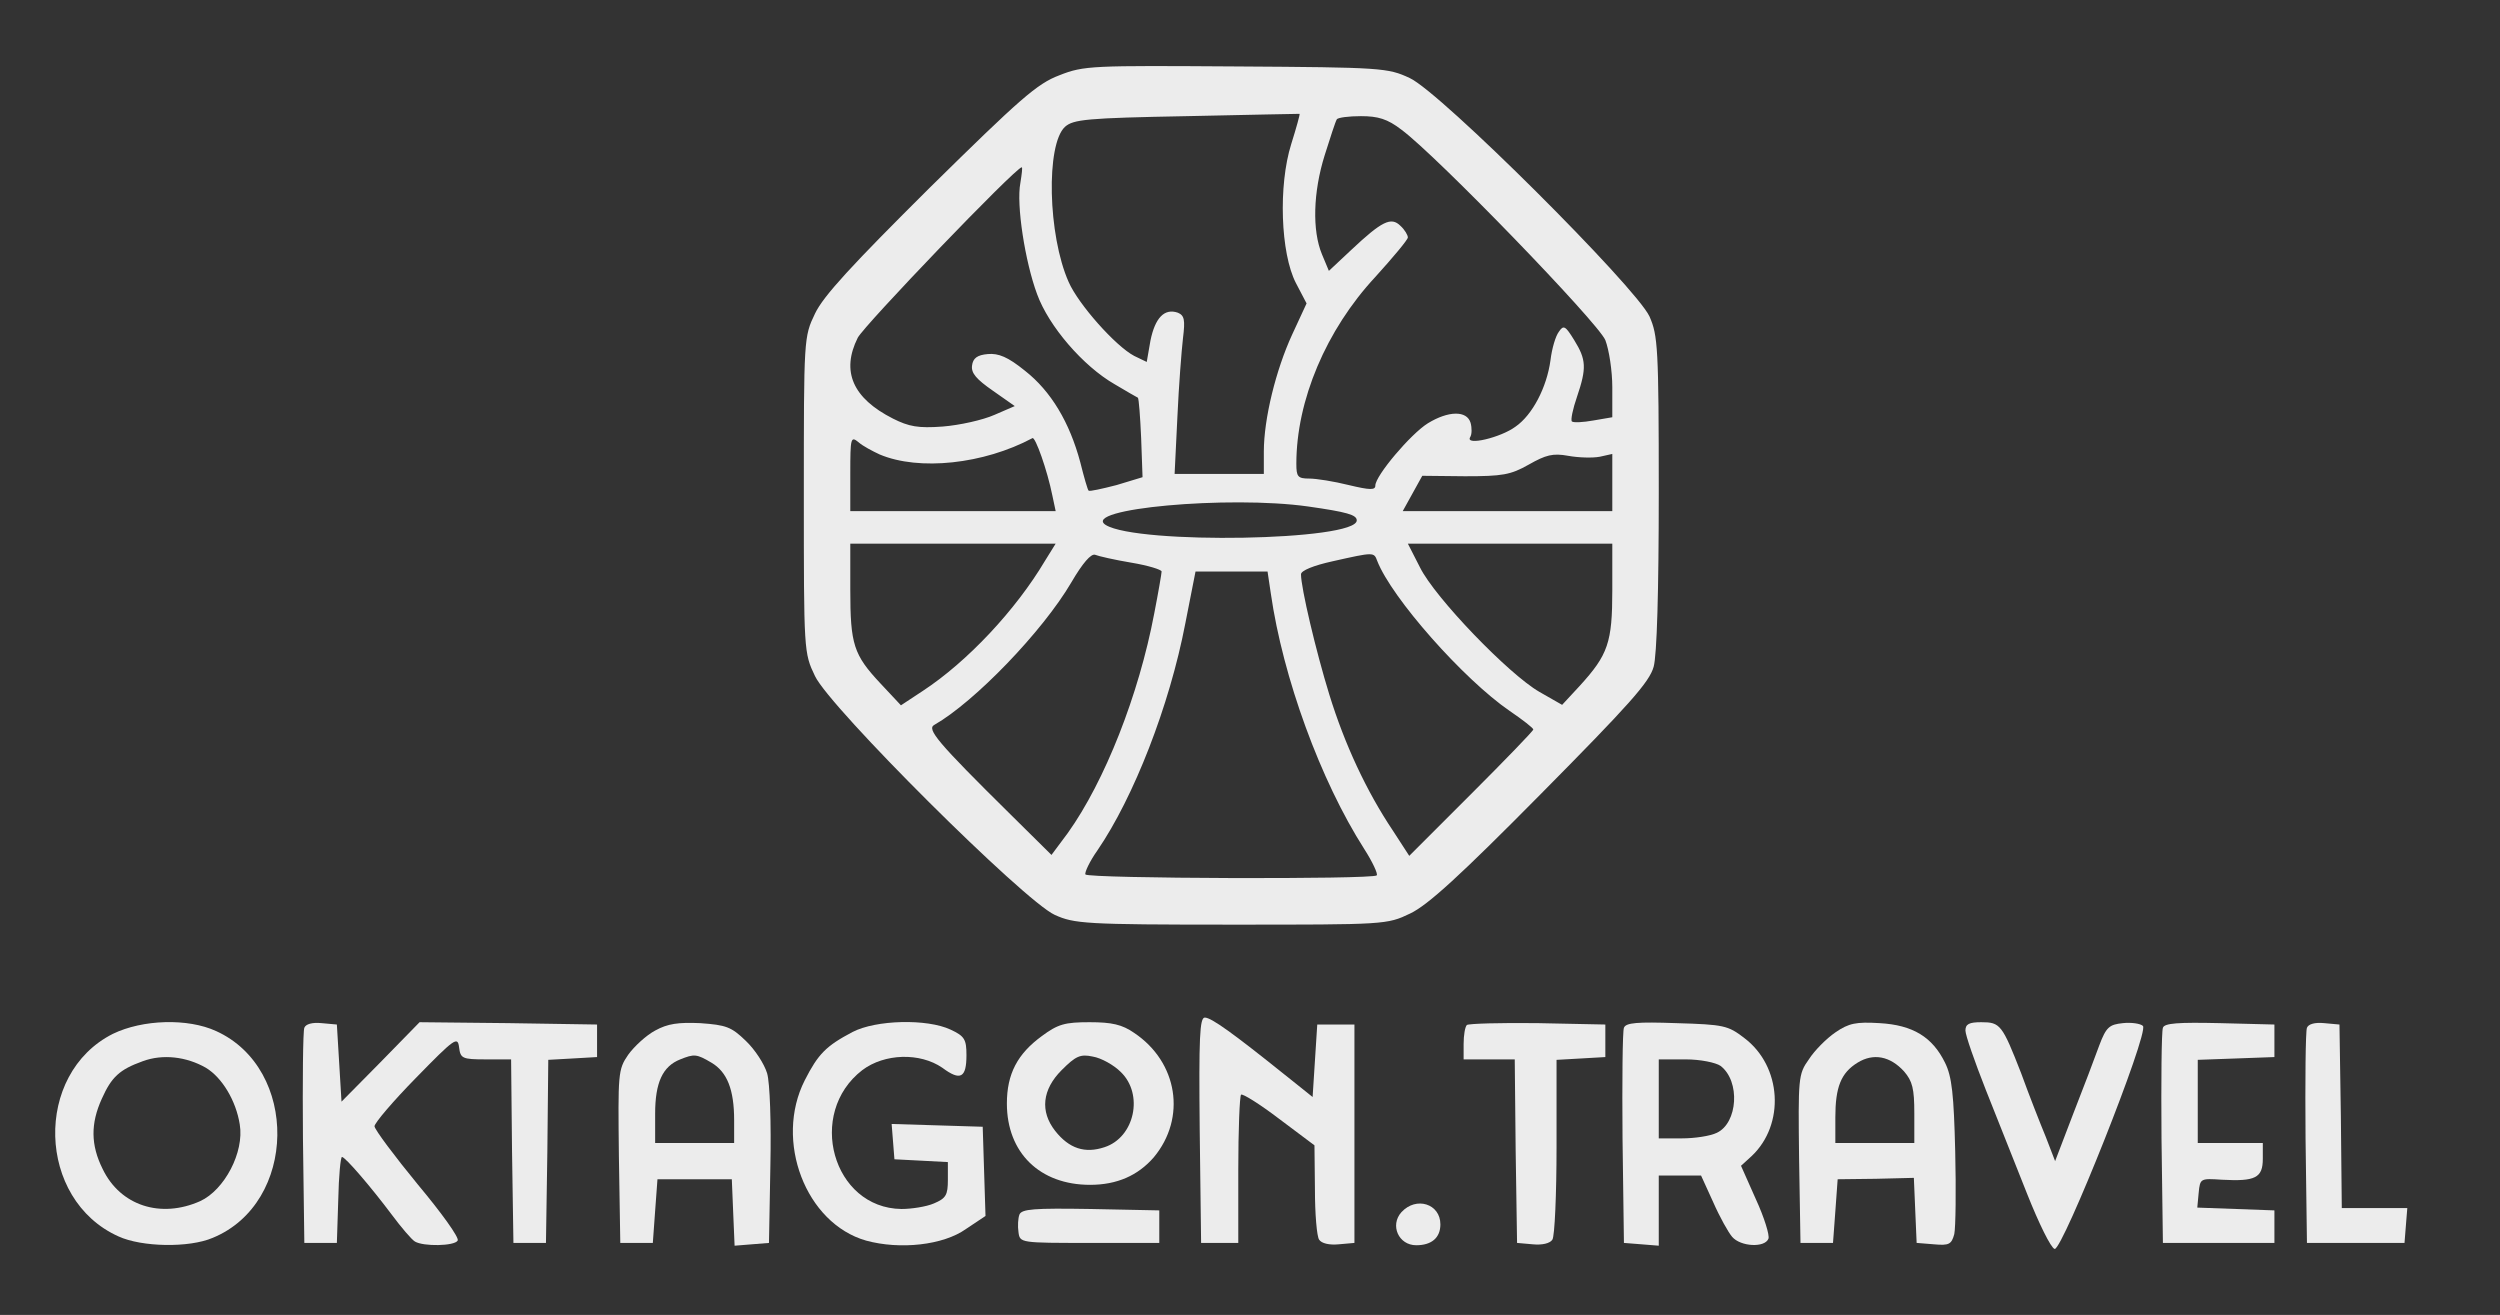 <?xml version="1.0" encoding="UTF-8"?> <svg xmlns="http://www.w3.org/2000/svg" width="154" height="81" viewBox="0 0 154 81" fill="none"><rect x="0" y="0" width="154" height="81" fill="#333333" stroke="none"/> <path d="M65.258 4.637C63.884 5.152 62.825 6.096 57.272 11.563C52.464 16.343 50.718 18.232 50.203 19.32C49.516 20.751 49.516 20.837 49.516 30.482C49.516 40.128 49.516 40.214 50.203 41.645C51.119 43.591 63.083 55.498 64.972 56.356C66.174 56.9 66.832 56.958 75.848 56.958C85.35 56.958 85.436 56.958 86.868 56.271C87.955 55.755 89.93 53.952 94.91 48.915C100.348 43.419 101.608 42.017 101.865 41.072C102.066 40.357 102.18 36.436 102.18 30.339C102.18 21.381 102.123 20.665 101.608 19.491C100.749 17.66 88.728 5.667 86.839 4.808C85.494 4.179 85.121 4.15 76.134 4.093C67.261 4.036 66.775 4.036 65.258 4.637ZM79.54 8.873C78.739 11.42 78.882 15.599 79.826 17.431L80.485 18.69L79.597 20.608C78.596 22.783 77.852 25.788 77.852 27.82V29.194H75.104H72.356L72.528 25.674C72.614 23.756 72.785 21.581 72.871 20.837C73.014 19.692 72.957 19.434 72.556 19.262C71.727 18.976 71.154 19.577 70.868 20.98L70.639 22.296L69.866 21.924C68.721 21.323 66.431 18.747 65.83 17.373C64.542 14.483 64.428 8.901 65.601 7.814C66.117 7.356 66.918 7.27 73.1 7.155C76.878 7.07 80.027 7.012 80.055 7.012C80.084 7.041 79.855 7.871 79.54 8.873ZM86.324 7.985C88.499 9.588 98.431 19.863 98.889 20.951C99.118 21.552 99.318 22.84 99.318 23.871V25.702L98.144 25.903C97.515 26.017 96.914 26.046 96.828 25.96C96.742 25.874 96.885 25.187 97.143 24.443C97.744 22.669 97.715 22.153 96.971 20.951C96.427 20.064 96.313 20.007 96.026 20.436C95.826 20.694 95.597 21.466 95.511 22.182C95.282 23.871 94.395 25.559 93.365 26.275C92.449 26.962 90.245 27.477 90.56 26.933C90.674 26.761 90.674 26.361 90.588 26.046C90.359 25.273 89.215 25.302 87.955 26.075C86.896 26.733 84.721 29.309 84.721 29.91C84.721 30.196 84.406 30.196 83.089 29.881C82.174 29.652 81.086 29.48 80.656 29.48C79.941 29.48 79.855 29.366 79.855 28.565C79.855 24.672 81.687 20.322 84.721 17.059C85.808 15.857 86.724 14.769 86.724 14.626C86.724 14.483 86.524 14.139 86.266 13.91C85.694 13.338 85.121 13.624 83.233 15.399L81.859 16.686L81.429 15.656C80.828 14.196 80.885 11.849 81.601 9.56C81.945 8.472 82.259 7.499 82.345 7.356C82.402 7.241 83.089 7.155 83.834 7.155C84.892 7.155 85.465 7.327 86.324 7.985ZM62.854 11.277C62.596 12.594 63.14 16.114 63.884 18.118C64.6 20.093 66.718 22.554 68.664 23.67C69.379 24.1 70.038 24.472 70.095 24.5C70.152 24.558 70.238 25.674 70.295 26.99L70.381 29.395L68.778 29.881C67.891 30.11 67.118 30.282 67.061 30.225C67.004 30.196 66.775 29.395 66.546 28.479C65.888 26.017 64.743 24.1 63.14 22.84C62.081 21.982 61.508 21.753 60.85 21.81C60.192 21.867 59.934 22.067 59.877 22.525C59.82 22.983 60.135 23.355 61.165 24.071L62.51 25.015L61.251 25.559C60.535 25.874 59.133 26.189 58.074 26.275C56.557 26.389 55.984 26.275 55.011 25.788C52.521 24.529 51.806 22.869 52.836 20.808C53.208 20.064 62.568 10.304 62.94 10.304C62.997 10.304 62.94 10.733 62.854 11.277ZM54.181 27.992C56.614 29.023 60.593 28.593 63.598 26.99C63.77 26.876 64.514 28.965 64.829 30.54L65.029 31.484H58.703H52.378V29.137C52.378 26.962 52.407 26.847 52.893 27.248C53.151 27.477 53.752 27.792 54.181 27.992ZM98.545 28.135L99.318 27.963V29.738V31.484H92.849H86.409L87.011 30.396L87.612 29.309L90.245 29.337C92.563 29.337 93.05 29.252 94.166 28.622C95.225 28.021 95.654 27.906 96.599 28.078C97.229 28.192 98.087 28.221 98.545 28.135ZM80.571 31.198C82.975 31.541 83.576 31.713 83.576 32.056C83.576 33.316 70.095 33.545 68.12 32.343C66.517 31.341 75.705 30.511 80.571 31.198ZM64.371 34.547C62.568 37.581 59.591 40.758 56.843 42.561L55.498 43.448L54.239 42.103C52.578 40.328 52.378 39.699 52.378 36.321V33.488H58.703H65.029L64.371 34.547ZM99.318 36.35C99.318 39.584 99.06 40.328 97.314 42.246L96.227 43.419L94.824 42.618C92.935 41.53 88.384 36.808 87.469 34.947L86.724 33.488H93.021H99.318V36.35ZM69.694 34.661C70.725 34.833 71.555 35.09 71.555 35.205C71.555 35.319 71.354 36.493 71.097 37.809C70.152 42.79 68.063 48.113 65.773 51.319L64.771 52.664L62.253 50.174C57.702 45.681 57.072 44.908 57.559 44.65C60.02 43.248 64.228 38.897 66.002 35.863C66.689 34.69 67.204 34.089 67.462 34.175C67.662 34.26 68.664 34.489 69.694 34.661ZM84.835 34.547C85.723 36.836 90.159 41.845 92.993 43.791C93.794 44.335 94.452 44.85 94.452 44.936C94.452 45.022 92.735 46.797 90.646 48.886L86.81 52.721L85.808 51.176C84.177 48.743 82.832 45.852 81.887 42.79C81.057 40.099 80.141 36.207 80.141 35.377C80.141 35.148 80.914 34.833 82.088 34.575C84.635 34.003 84.635 34.003 84.835 34.547ZM78.281 36.55C79.025 41.731 81.343 48.085 84.034 52.292C84.549 53.094 84.892 53.838 84.807 53.924C84.549 54.181 67.032 54.124 66.861 53.866C66.803 53.752 67.118 53.065 67.605 52.378C69.837 49.115 72.041 43.477 73.014 38.41L73.644 35.205H75.877H78.081L78.281 36.55Z" fill="#ECECEC"></path> <path d="M73.902 69.609L73.988 76.564H75.133H76.278V72.07C76.278 69.609 76.363 67.519 76.449 67.433C76.535 67.347 77.594 68.006 78.796 68.922L80.971 70.553L81 73.272C81 74.76 81.115 76.163 81.258 76.363C81.401 76.592 81.887 76.707 82.46 76.65L83.433 76.564V69.838V63.111H82.288H81.143L81 65.344L80.857 67.576L79.14 66.203C75.963 63.655 74.617 62.682 74.217 62.682C73.902 62.682 73.845 63.884 73.902 69.609Z" fill="#ECECEC"></path> <path d="M6.955 63.684C2.061 66.145 2.261 73.902 7.299 76.163C8.73 76.821 11.649 76.879 13.109 76.249C18.318 74.102 18.433 65.831 13.309 63.512C11.563 62.711 8.787 62.797 6.955 63.684ZM12.68 65.773C13.681 66.374 14.54 67.805 14.769 69.265C15.055 70.982 13.824 73.301 12.336 73.988C9.903 75.075 7.413 74.274 6.325 72.013C5.581 70.525 5.581 69.208 6.268 67.691C6.869 66.346 7.356 65.888 8.787 65.373C10.018 64.915 11.477 65.086 12.68 65.773Z" fill="#ECECEC"></path> <path d="M18.747 63.311C18.662 63.512 18.633 66.603 18.662 70.123L18.747 76.563H19.749H20.751L20.837 73.901C20.865 72.47 20.98 71.268 21.066 71.268C21.266 71.268 22.84 73.1 24.128 74.817C24.701 75.59 25.359 76.363 25.559 76.478C26.075 76.792 27.992 76.764 28.193 76.42C28.307 76.249 27.191 74.703 25.731 72.957C24.3 71.211 23.098 69.608 23.069 69.379C23.069 69.179 24.214 67.834 25.617 66.403C28.021 63.941 28.193 63.827 28.279 64.513C28.364 65.201 28.479 65.258 29.91 65.258H31.484L31.541 70.896L31.627 76.563H32.629H33.631L33.717 70.925L33.774 65.286L35.291 65.201L36.779 65.115V64.113V63.111L31.312 63.025L25.846 62.968L23.441 65.429L21.037 67.862L20.894 65.487L20.751 63.111L19.806 63.025C19.234 62.968 18.833 63.082 18.747 63.311Z" fill="#ECECEC"></path> <path d="M40.357 63.483C39.813 63.77 39.069 64.457 38.697 64.972C38.067 65.888 38.067 66.117 38.124 71.24L38.21 76.564H39.212H40.214L40.357 74.589L40.5 72.642H42.79H45.08L45.165 74.703L45.251 76.735L46.31 76.65L47.369 76.564L47.455 71.841C47.512 69.179 47.426 66.689 47.255 66.117C47.083 65.544 46.511 64.657 45.938 64.113C45.051 63.254 44.736 63.14 43.133 63.026C41.788 62.968 41.13 63.054 40.357 63.483ZM43.82 65.458C44.793 66.031 45.223 67.118 45.223 69.007V70.41H42.79H40.357V68.607C40.357 66.689 40.815 65.687 41.903 65.258C42.761 64.915 42.904 64.915 43.82 65.458Z" fill="#ECECEC"></path> <path d="M52.521 63.569C50.89 64.428 50.403 64.915 49.573 66.546C47.684 70.267 49.63 75.362 53.351 76.421C55.441 76.993 58.102 76.707 59.505 75.705L60.707 74.904L60.621 72.156L60.535 69.408L57.73 69.322L54.925 69.237L55.011 70.324L55.097 71.412L56.757 71.498L58.389 71.584V72.671C58.389 73.616 58.274 73.816 57.53 74.131C57.072 74.331 56.156 74.474 55.527 74.474C51.291 74.417 49.659 68.578 53.122 65.916C54.496 64.886 56.671 64.829 58.045 65.773C59.161 66.603 59.534 66.403 59.534 65.001C59.534 64.027 59.419 63.827 58.56 63.426C57.101 62.739 53.952 62.825 52.521 63.569Z" fill="#ECECEC"></path> <path d="M64.17 63.827C62.682 64.915 62.024 66.145 62.024 67.977C62.024 71.011 64.056 72.986 67.147 72.986C68.807 72.986 70.095 72.413 71.068 71.297C73.1 68.864 72.556 65.43 69.866 63.627C69.122 63.111 68.492 62.968 67.118 62.968C65.601 62.968 65.172 63.083 64.17 63.827ZM69.036 66.031C70.467 67.405 69.895 70.066 68.034 70.668C66.832 71.068 65.859 70.753 65 69.666C64.056 68.464 64.199 67.118 65.401 65.916C66.26 65.058 66.546 64.915 67.319 65.086C67.834 65.172 68.607 65.601 69.036 66.031Z" fill="#ECECEC"></path> <path d="M90.359 63.14C90.245 63.254 90.159 63.77 90.159 64.313V65.258H91.733H93.308L93.365 70.897L93.451 76.564L94.424 76.65C94.996 76.707 95.483 76.592 95.626 76.363C95.769 76.163 95.883 73.587 95.883 70.639V65.287L97.4 65.201L98.889 65.115V64.113V63.111L94.71 63.025C92.42 62.997 90.474 63.054 90.359 63.14Z" fill="#ECECEC"></path> <path d="M100.034 63.312C99.948 63.512 99.919 66.603 99.948 70.124L100.034 76.564L101.121 76.65L102.18 76.735V74.589V72.413H103.497H104.785L105.529 74.045C105.93 74.961 106.474 75.934 106.703 76.192C107.218 76.793 108.706 76.879 108.935 76.306C109.021 76.106 108.677 74.989 108.162 73.873L107.246 71.812L107.905 71.211C109.965 69.265 109.765 65.687 107.447 63.941C106.445 63.169 106.187 63.111 103.268 63.026C100.864 62.94 100.148 62.997 100.034 63.312ZM105.987 65.659C107.218 66.603 107.046 69.179 105.758 69.78C105.357 69.981 104.384 70.124 103.611 70.124H102.18V67.691V65.258H103.84C104.756 65.258 105.701 65.458 105.987 65.659Z" fill="#ECECEC"></path> <path d="M113.057 63.598C112.513 63.97 111.769 64.714 111.425 65.258C110.767 66.174 110.767 66.403 110.824 71.383L110.91 76.563H111.912H112.913L113.057 74.617L113.2 72.642L115.547 72.614L117.894 72.556L117.979 74.56L118.065 76.563L119.124 76.649C120.069 76.735 120.212 76.649 120.384 76.02C120.47 75.619 120.498 73.3 120.441 70.925C120.355 67.433 120.241 66.317 119.811 65.458C119.038 63.884 117.836 63.14 115.776 63.025C114.345 62.939 113.887 63.025 113.057 63.598ZM117.293 66.002C117.808 66.603 117.922 67.061 117.922 68.578V70.41H115.489H113.057V68.835C113.057 66.975 113.4 66.088 114.43 65.458C115.404 64.857 116.434 65.057 117.293 66.002Z" fill="#ECECEC"></path> <path d="M121.071 63.483C121.071 63.77 121.643 65.401 122.33 67.147C123.017 68.864 124.162 71.755 124.877 73.558C125.593 75.361 126.337 76.878 126.566 76.936C127.053 77.022 132.405 63.598 132.004 63.197C131.861 63.054 131.289 62.968 130.774 63.025C129.943 63.111 129.743 63.254 129.314 64.399C129.056 65.115 128.341 67.004 127.711 68.607L126.595 71.526L126.022 70.038C125.679 69.208 124.992 67.462 124.505 66.117C123.332 63.111 123.217 62.968 122.044 62.968C121.3 62.968 121.071 63.083 121.071 63.483Z" fill="#ECECEC"></path> <path d="M133.235 63.312C133.149 63.541 133.121 66.603 133.149 70.124L133.235 76.564H136.67H140.104V75.562V74.56L137.729 74.474L135.353 74.388L135.439 73.472C135.525 72.585 135.553 72.585 136.87 72.671C138.931 72.785 139.389 72.556 139.389 71.383V70.41H137.385H135.382V67.834V65.286L137.757 65.201L140.104 65.115V64.113V63.111L136.727 63.025C134.18 62.968 133.321 63.025 133.235 63.312Z" fill="#ECECEC"></path> <path d="M142.108 63.312C142.022 63.512 141.993 66.603 142.022 70.124L142.108 76.564H145.113H148.118L148.204 75.476L148.29 74.417H146.287H144.254L144.197 68.75L144.111 63.111L143.167 63.025C142.594 62.968 142.194 63.083 142.108 63.312Z" fill="#ECECEC"></path> <path d="M86.324 74.674C85.608 75.476 86.152 76.707 87.24 76.707C88.184 76.707 88.728 76.249 88.728 75.419C88.728 74.159 87.24 73.673 86.324 74.674Z" fill="#ECECEC"></path> <path d="M62.797 74.817C62.711 75.046 62.682 75.533 62.739 75.905C62.825 76.564 62.854 76.564 67.118 76.564H71.412V75.562V74.56L67.176 74.474C63.684 74.417 62.94 74.474 62.797 74.817Z" fill="#ECECEC"></path> </svg> 